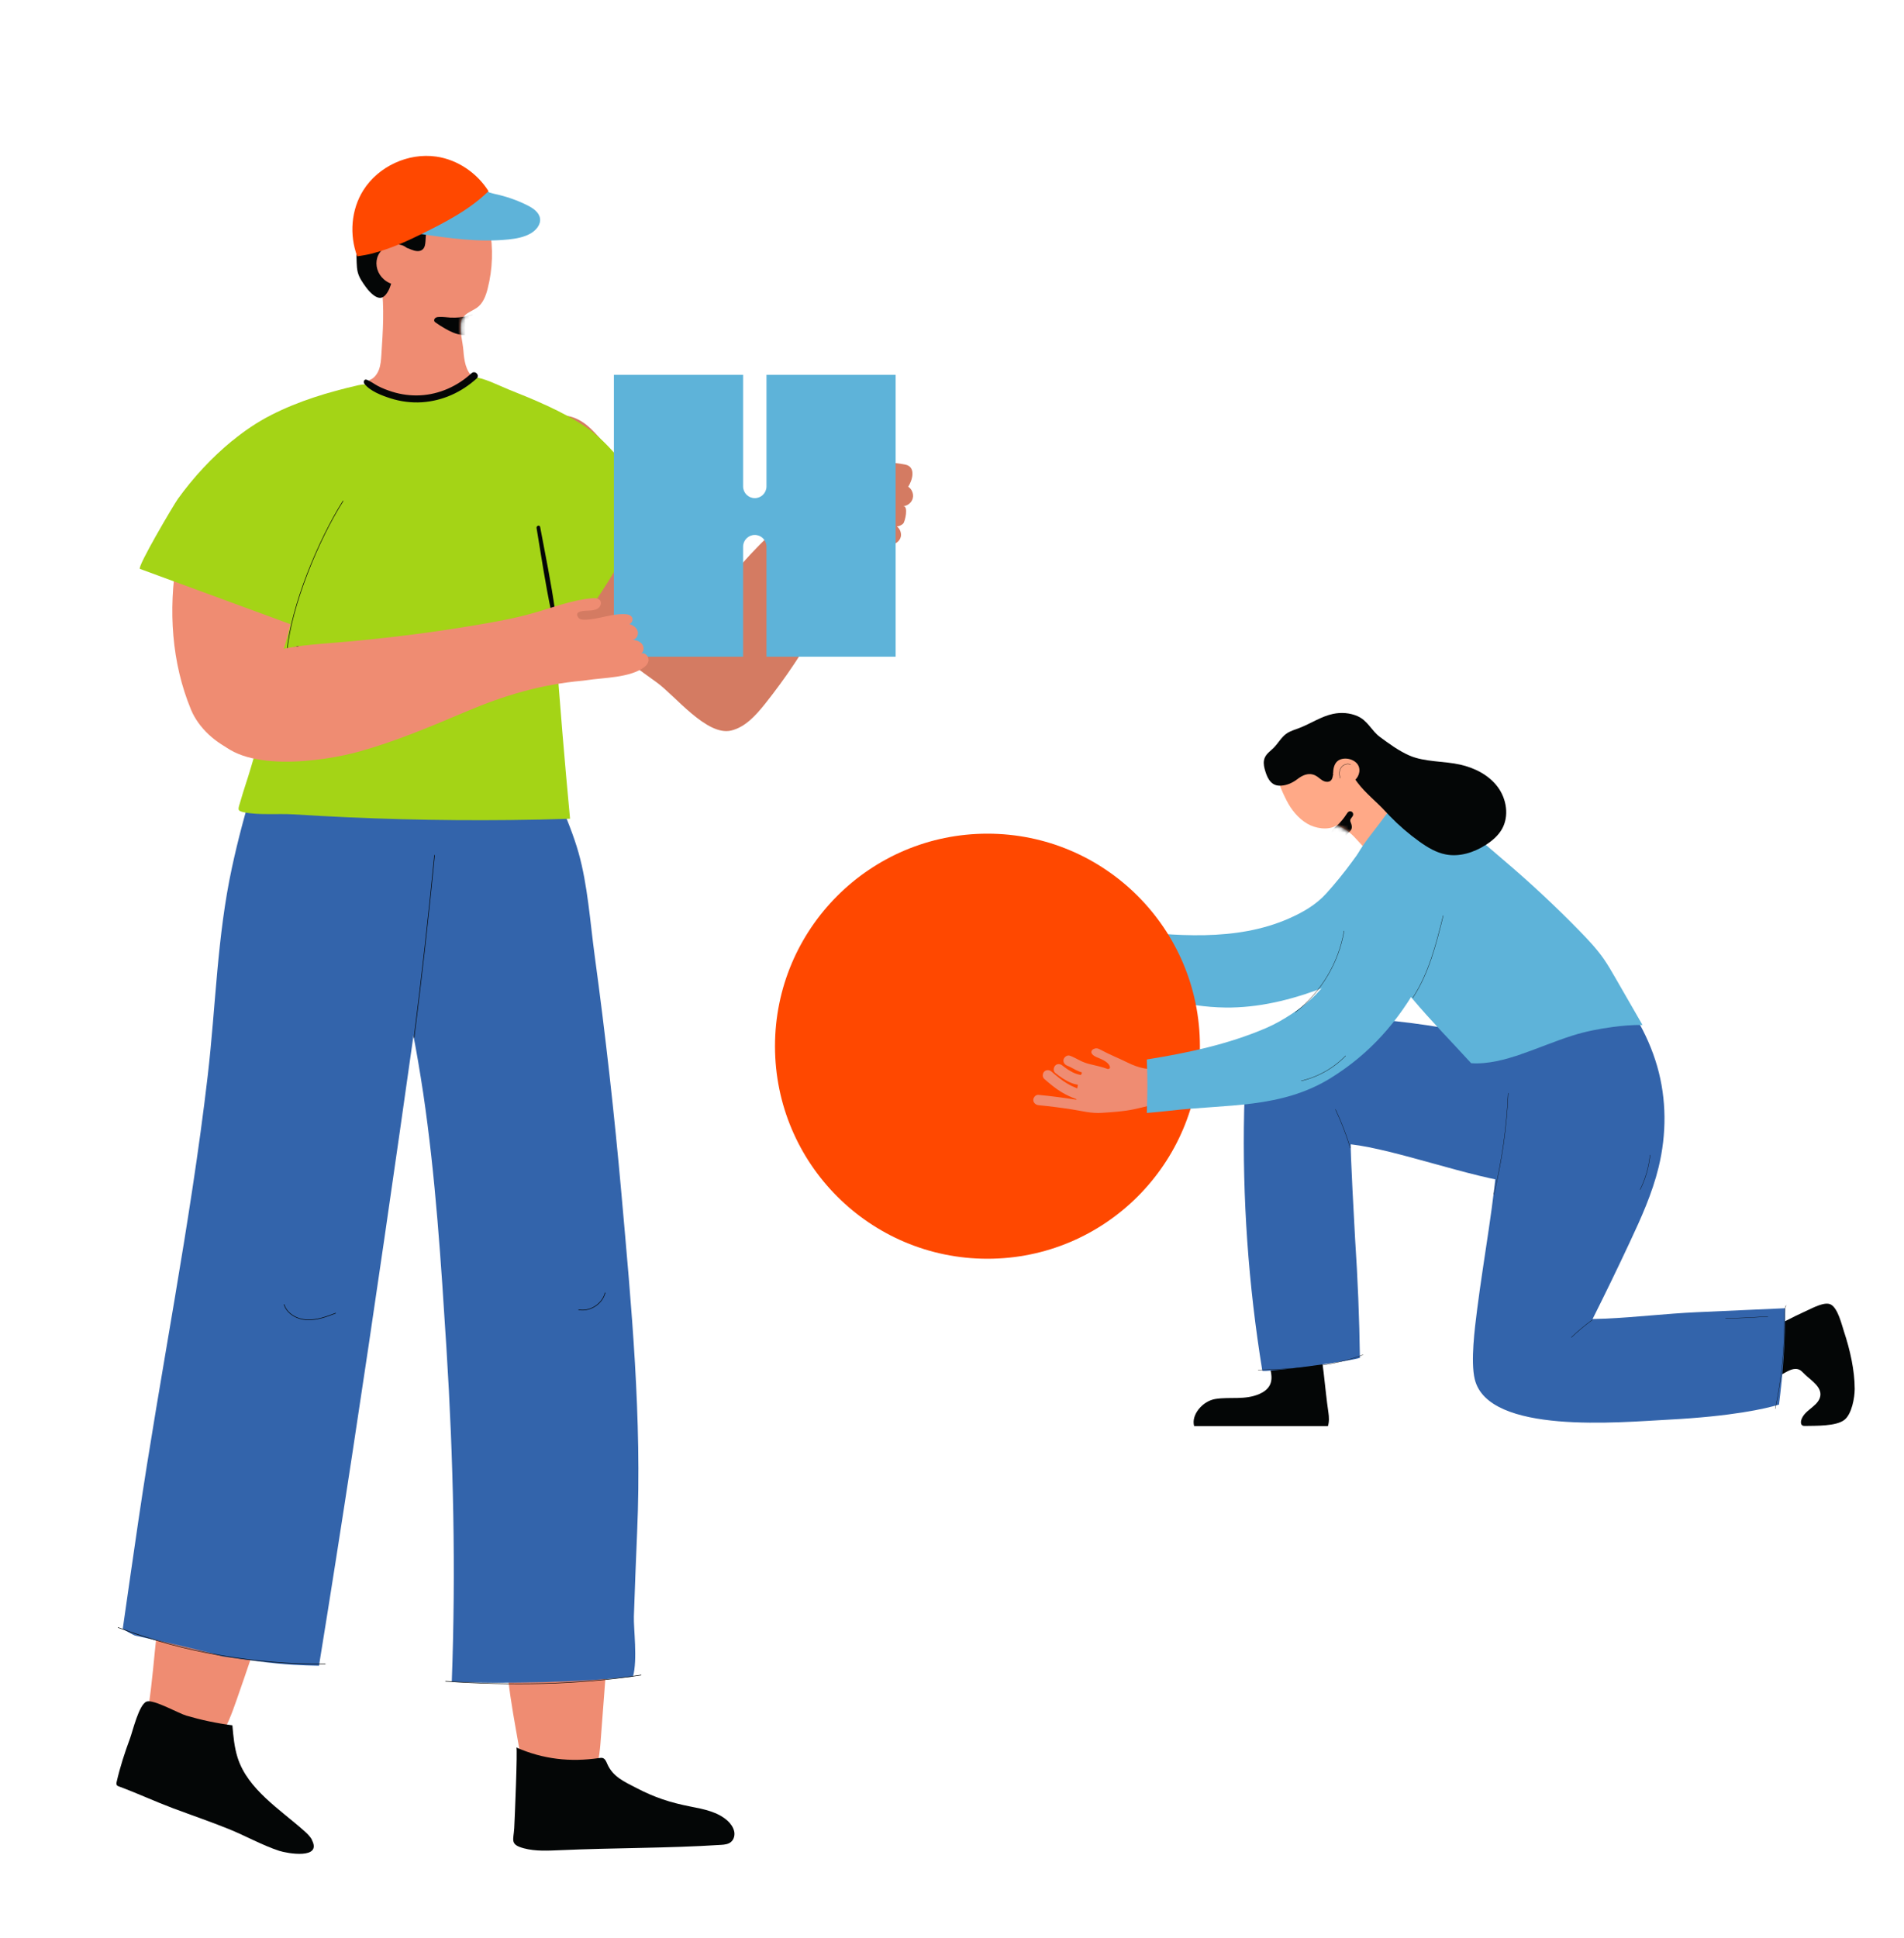 <svg width="509" height="518" viewBox="0 0 509 518" fill="none" xmlns="http://www.w3.org/2000/svg">
<path d="M379.41 235.409C379.52 232.678 379.135 229.871 377.759 227.514C376.262 224.938 373.399 223.022 370.427 223.242C368.434 223.385 366.607 224.454 365.153 225.808C363.689 227.162 362.544 228.814 361.366 230.421C359.252 233.306 356.985 236.092 354.596 238.745C351.821 241.828 348.287 243.843 344.511 245.506C330.331 251.716 314.126 250.13 298.746 248.435C298.691 253.324 298.261 258.201 297.48 263.024C307.278 266.074 317.252 269.157 327.513 269.278C328.052 269.278 328.592 269.278 329.131 269.278C338.115 269.124 346.9 266.724 355.201 263.409C359.263 261.791 363.788 260.15 367.487 257.794C370.746 255.713 372.783 253.169 374.632 249.789C375.755 247.73 376.889 245.671 377.726 243.48C378.618 241.146 379.168 238.679 379.355 236.18C379.377 235.927 379.388 235.673 379.399 235.409H379.41Z" fill="#5EB3D9"/>
<path d="M354.991 381.158C355.366 380.046 355.299 378.691 355.134 377.579C354.099 370.742 353.813 362.88 351.953 356.461C351.094 353.499 348.672 355.018 346.085 355.569C343.079 356.207 339.809 357.187 336.936 357.066C337.431 357.859 338.004 358.663 338.224 359.665C338.676 361.724 339.138 363.794 339.589 365.853C339.887 367.218 340.173 368.76 339.479 370.158C338.896 371.325 337.784 372.074 336.705 372.547C332.819 374.254 328.899 373.274 324.947 373.891C321.512 374.419 318.363 378.141 319.233 381.158H354.991Z" fill="#040606"/>
<path d="M263.978 336.421C295.346 336.421 320.775 310.989 320.775 279.617C320.775 248.245 295.346 222.813 263.978 222.813C232.61 222.813 207.182 248.245 207.182 279.617C207.182 310.989 232.61 336.421 263.978 336.421Z" fill="#FF4800"/>
<path d="M482.468 367.306C484.185 368.958 487.488 370.907 486.475 373.67C485.594 376.06 482.269 376.952 481.521 379.583C481.378 380.09 481.411 380.75 481.873 380.993C482.082 381.103 482.335 381.103 482.578 381.103C485.308 381.037 490.879 381.246 493.102 379.451C495.062 377.877 495.811 373.549 495.822 371.237C495.822 366.238 494.556 360.7 492.992 355.987C492.354 354.071 491.385 349.788 489.502 348.687C487.917 347.751 484.68 349.535 483.194 350.207C479.121 352.045 475.157 354.115 471.304 356.395C469.796 357.287 468.178 358.388 467.748 360.094C467.55 360.876 467.638 361.702 467.781 362.495C468.166 364.598 469.102 367.56 471.282 368.396C474.981 369.806 478.119 364.774 481.036 366.084C481.378 366.238 481.642 366.491 481.917 366.756C482.104 366.932 482.291 367.119 482.479 367.295L482.468 367.306Z" fill="#040606"/>
<path d="M421.41 296.497C421.575 294.801 421.52 293.083 421.256 291.421C420.739 288.161 419.44 284.913 416.985 282.711C414.992 280.916 412.405 279.947 409.851 279.122C403.102 276.964 396.452 276.457 389.594 275.312C384.078 274.387 378.551 273.495 372.992 272.923C368.093 272.416 363.105 271.7 358.195 271.579C356.059 271.524 353.935 271.469 351.799 271.414C343.058 271.183 336.958 276.259 334.162 284.66C332.852 288.591 332.687 292.808 332.599 296.948C332.092 320.158 333.722 343.413 337.454 366.326C337.564 366.965 361.553 363.739 363.546 362.913C363.403 352.354 362.973 341.794 362.269 331.246C362.181 329.903 360.871 305.812 361.113 305.834C373.102 307.221 393.59 314.818 405.59 316.195C412.041 316.943 410.731 311.284 415.884 307.342C419.219 304.788 421.014 300.725 421.432 296.497H421.41Z" fill="#3364AB"/>
<path d="M344.632 200.66C344.632 200.66 344.61 200.682 344.599 200.682C343.2 201.849 341.472 203.302 341.34 205.13C341.131 208.158 342.628 211.34 343.971 213.993C345.204 216.416 347.065 218.706 349.421 220.115C351.545 221.382 354.903 221.998 357.138 220.699C357.226 220.644 357.314 220.589 357.424 220.589C357.523 220.589 357.623 220.622 357.722 220.666C359.428 221.459 360.771 222.351 362.07 223.705C364.79 226.546 367.278 229.607 369.49 232.866C373.168 231.611 378.573 226.81 381.039 223.815C375.347 214.962 367.432 209.953 360.452 202.08C356.224 197.323 349.597 196.542 344.632 200.66Z" fill="#FFA987"/>
<path d="M477.205 349.645C469.29 349.997 461.374 350.361 453.458 350.713C445.455 351.076 437.242 352.067 429.271 352.42C428.093 352.475 426.915 352.508 425.748 352.53C429.15 345.736 432.464 338.91 435.678 332.028C438.728 325.532 441.7 318.947 443.396 311.977C445.554 303.092 445.554 293.788 443.021 284.979C441.744 280.553 439.873 276.325 437.561 272.35C436.768 270.985 435.315 267.527 433.895 266.801C432.288 265.975 428.676 267.12 426.937 267.373C412.636 269.465 398.148 271.601 384.827 277.206C385.41 276.963 389.968 282.348 390.772 283.129C393.59 285.871 395.913 289.35 398.214 292.533C401.363 296.871 400.867 301.396 400.515 306.593C399.535 321.215 396.706 335.617 394.867 350.129C394.251 354.963 393.106 363.849 394.24 368.583C397.807 383.536 433.289 380.078 445.972 379.429C463.08 378.537 471.987 376.5 475.576 375.399C476.666 366.855 477.293 358.266 477.205 349.634V349.645Z" fill="#3364AB"/>
<path d="M328.305 286.367C327.755 285.926 327.116 285.629 326.434 285.42C325.872 285.244 325.289 285.123 324.705 285.034C320.037 284.275 315.281 284.759 310.646 285.519C307.157 286.102 304.525 285.519 301.322 283.933C298.999 282.788 296.588 281.841 294.309 280.608C293.967 280.421 293.604 280.234 293.219 280.19C292.922 280.168 292.613 280.234 292.349 280.366C292.063 280.509 291.799 280.762 291.755 281.093C291.644 281.995 293.219 282.579 293.835 282.821C294.749 283.185 296.423 283.988 296.698 285.056C296.819 285.508 296.577 285.695 296.158 285.717C294.518 285.089 292.822 284.792 291.127 284.352C290.301 284.132 289.52 283.856 288.76 283.46C287.857 282.997 286.988 282.513 286.041 282.161C285.347 281.896 284.533 282.458 284.345 283.119C284.136 283.889 284.61 284.55 285.303 284.814C286.107 285.123 286.844 285.585 287.615 285.97C288.144 286.235 288.694 286.455 289.255 286.653C289.145 286.862 289.057 287.082 288.969 287.303C288.837 287.292 288.815 287.281 288.936 287.303C288.848 287.292 288.749 287.27 288.661 287.248C288.298 287.17 287.934 287.071 287.582 286.939C287.538 286.917 287.076 286.73 287.252 286.818C287.076 286.741 286.911 286.664 286.734 286.576C286.393 286.4 286.063 286.213 285.744 286.014C285.413 285.816 285.105 285.596 284.786 285.365C284.632 285.255 284.477 285.134 284.323 285.023C284.455 285.134 284.081 284.825 284.037 284.792C283.476 284.341 282.628 284.209 282.088 284.792C281.626 285.299 281.494 286.257 282.088 286.741C283.432 287.831 284.83 288.8 286.437 289.45C286.999 289.681 287.571 289.813 288.155 289.923C288.078 290.242 288.044 290.562 287.978 290.892C287.054 290.529 286.151 290.099 285.248 289.56C283.74 288.657 282.43 287.545 281.109 286.4C280.547 285.915 279.71 285.849 279.16 286.4C278.665 286.895 278.599 287.853 279.16 288.349C280.646 289.648 282.155 290.925 283.861 291.938C285.083 292.665 286.393 293.27 287.747 293.755C287.747 293.81 287.78 293.876 287.78 293.931C284.4 293.392 281.01 292.94 277.608 292.621C276.87 292.544 276.232 293.303 276.232 293.997C276.232 294.691 276.87 295.296 277.608 295.373C280.558 295.66 283.509 296.034 286.448 296.486C289.233 296.915 291.755 297.631 294.595 297.421C297.435 297.223 300.188 297.08 302.995 296.497C308.731 295.318 314.268 293.325 320.07 292.456C321.579 292.235 323.087 292.026 324.54 291.564C325.839 291.156 327.072 290.54 328.184 289.758C328.625 289.45 329.054 289.086 329.23 288.58C329.494 287.765 328.966 286.895 328.305 286.367Z" fill="#EF8C72"/>
<path d="M406.658 281.731C411.282 280.168 415.774 278.219 420.431 276.754C423.899 275.664 427.488 274.96 431.088 274.486C433.488 274.167 436.306 273.881 439.102 273.958C436.658 269.707 434.203 265.457 431.759 261.207C430.812 259.567 429.866 257.926 428.787 256.363C426.893 253.632 424.603 251.199 422.28 248.82C415.763 242.137 408.915 235.762 401.781 229.717C395.054 224.013 388.394 217.605 379.862 215.039C377.748 214.401 375.381 214.148 373.41 215.139C371.836 215.931 370.735 217.407 369.711 218.838C367.223 222.307 363.733 226.138 362.038 230.069C360.694 233.185 361.311 237.281 362.082 240.507C363.227 245.297 365.792 249.734 368.28 253.984C370.966 258.587 374.137 262.826 377.55 266.889C382.537 272.824 388.03 278.395 393.282 284.154C397.829 284.462 402.397 283.196 406.669 281.753L406.658 281.731Z" fill="#5EB3D9"/>
<path d="M371.494 218.056C373.916 220.567 376.58 222.868 379.421 224.905C381.568 226.447 383.902 227.867 386.5 228.362C390.199 229.078 394.052 227.834 397.223 225.797C398.929 224.696 400.526 223.342 401.527 221.569C403.487 218.112 402.771 213.542 400.404 210.349C398.026 207.156 394.261 205.229 390.375 204.359C385.982 203.368 380.841 203.699 376.757 201.915C373.905 200.66 371.384 198.799 368.896 196.96C366.595 195.253 365.692 192.611 362.852 191.378C360.837 190.508 358.536 190.343 356.378 190.794C353.175 191.466 350.4 193.404 347.34 194.571C346.162 195.022 344.918 195.363 343.894 196.09C342.507 197.081 341.681 198.678 340.47 199.889C339.644 200.715 338.599 201.397 338.125 202.476C337.707 203.423 337.806 204.513 338.081 205.515C338.632 207.552 339.512 209.831 341.857 209.975C343.641 210.085 345.446 209.314 346.833 208.235C348.166 207.2 349.784 206.429 351.523 207.2C352.261 207.53 352.834 208.158 353.527 208.576C354.221 208.995 355.211 209.16 355.795 208.587C356.434 207.96 356.213 206.837 356.731 206.11C357.512 205.031 359.296 205.306 360.21 205.978C361.344 206.793 362.07 208.048 362.896 209.149C365.043 212.012 367.96 214.225 370.393 216.889C370.757 217.286 371.12 217.671 371.494 218.056Z" fill="#040606"/>
<path d="M382.757 235.211C382.096 233.416 380.874 231.831 379.553 230.322C377.769 228.274 375.447 226.502 372.705 225.841C369.964 225.18 366.991 225.775 365.098 227.856C363.623 229.486 361.916 230.311 361.575 232.26C360.243 239.924 359.99 248.776 357.314 255.955C356.235 258.84 355.685 261.174 353.758 263.575C351.413 266.481 348.595 268.838 345.435 270.908C343.178 272.394 340.999 273.671 338.433 274.773C328.283 279.133 317.505 281.401 306.584 283.163C306.804 288.954 306.76 291.652 306.584 297.455C308.587 297.256 310.613 297.113 312.628 296.871C327.92 295.065 342.452 296.375 355.806 288.084C366.243 281.599 373.729 273.077 379.751 262.198C384.375 253.841 386.159 244.482 382.757 235.211Z" fill="#5EB3D9"/>
<path d="M399.359 319.212C401.506 310.348 402.794 301.275 403.179 292.169" stroke="#040606" stroke-width="0.08" stroke-linecap="round" stroke-linejoin="round"/>
<path d="M360.992 306.825C359.913 303.301 358.592 299.855 357.028 296.53" stroke="#040606" stroke-width="0.08" stroke-linecap="round" stroke-linejoin="round"/>
<path d="M377.66 266.713C381.975 260.139 383.935 252.344 385.817 244.713" stroke="#040606" stroke-width="0.08" stroke-linecap="round" stroke-linejoin="round"/>
<path d="M425.66 352.772C423.711 354.204 421.84 355.756 420.089 357.419" stroke="#040606" stroke-width="0.08" stroke-linecap="round" stroke-linejoin="round"/>
<path d="M356.368 206.836C356.401 205.504 356.654 203.996 357.766 203.258C359.516 202.102 362.709 202.972 363.304 205.053C363.766 206.682 362.753 208.587 361.146 209.116" fill="#FFA987"/>
<path d="M359.318 248.809C357.876 257.354 353.109 265.292 346.25 270.578" stroke="#040606" stroke-width="0.08" stroke-linecap="round" stroke-linejoin="round"/>
<path d="M347.868 288.877C352.349 287.842 356.522 285.486 359.725 282.183" stroke="#040606" stroke-width="0.08" stroke-linecap="round" stroke-linejoin="round"/>
<path d="M441.117 308.707C440.797 311.911 439.895 315.049 438.474 317.934" stroke="#040606" stroke-width="0.08" stroke-linecap="round" stroke-linejoin="round"/>
<path d="M461.297 352.387C465.073 352.288 468.838 352.111 472.603 351.858" stroke="#040606" stroke-width="0.08" stroke-linecap="round" stroke-linejoin="round"/>
<mask id="mask0_665_198" style="mask-type:luminance" maskUnits="userSpaceOnUse" x="341" y="197" width="41" height="36">
<path d="M344.632 200.66C344.632 200.66 344.61 200.682 344.599 200.682C343.201 201.849 341.472 203.302 341.34 205.13C341.131 208.158 342.628 211.34 343.971 213.993C345.204 216.416 347.065 218.706 349.421 220.115C351.546 221.382 354.903 221.998 357.138 220.699C357.226 220.644 357.314 220.589 357.424 220.589C357.524 220.589 357.623 220.622 357.722 220.666C359.428 221.459 360.771 222.351 362.07 223.705C364.79 226.546 367.278 229.607 369.491 232.866C373.168 231.611 378.573 226.81 381.039 223.815C375.348 214.962 367.432 209.953 360.452 202.08C356.224 197.323 349.597 196.542 344.632 200.66Z" fill="white"/>
</mask>
<g mask="url(#mask0_665_198)">
<path d="M357.183 220.853C356.5 221.459 355.872 222.108 355.773 223.11C355.685 223.936 356.071 224.806 356.786 225.235C357.491 225.665 358.493 225.577 359.065 224.971C359.715 224.288 359.737 223.121 360.496 222.538C361.476 221.789 361.597 221.04 361.102 219.84C361.036 219.664 360.959 219.488 360.959 219.312C360.959 218.728 361.641 218.354 361.74 217.781C361.795 217.473 361.652 217.143 361.399 216.966C361.135 216.79 360.783 216.779 360.507 216.955C360.309 217.076 360.177 217.275 360.056 217.462C359.153 218.838 358.416 219.763 357.183 220.853Z" fill="#040606"/>
</g>
<path d="M361.036 204.348C360.166 203.93 359.043 204.37 358.514 205.174C357.986 205.978 357.975 207.046 358.305 207.96" stroke="#040606" stroke-width="0.08" stroke-linecap="round" stroke-linejoin="round"/>
<path d="M336.342 366.139C345.832 365.82 355.553 365.468 364.372 362.098" stroke="#040606" stroke-width="0.08" stroke-linecap="round" stroke-linejoin="round"/>
<path d="M477.47 348.918C477.018 349.733 477.029 350.746 477.04 351.704C477.117 360.028 476.292 368.374 474.596 376.489" stroke="#040606" stroke-width="0.08" stroke-linecap="round" stroke-linejoin="round"/>
<path d="M195.845 153.585C201.983 146.207 208.936 139.532 216.498 133.763C218.587 132.155 220.825 130.602 223.376 130.047C225.928 129.511 228.905 130.232 230.366 132.451C232.122 135.095 231.216 138.682 230.144 141.714C224.245 158.559 215.518 174.331 204.498 188.143C202.039 191.212 199.228 194.337 195.493 195.243C188.948 196.833 180.442 185.869 175.542 182.374C166.87 176.18 158.439 169.634 150.266 162.738C142.149 155.896 133.791 147.797 132.294 137.073C131.314 130.047 133.662 122.595 138.488 117.547C144.645 111.094 151.339 108.228 158.014 114.644C163.616 120.044 167.37 127.181 171.419 133.8C177.095 143.082 183.696 151.754 191.074 159.668C192.609 157.579 194.199 155.545 195.845 153.566V153.585Z" fill="#D47B62"/>
<path d="M190.926 159.15C191.703 164.18 192.313 169.246 192.719 174.312" stroke="#040606" stroke-width="0.148" stroke-linecap="round" stroke-linejoin="round"/>
<path d="M87.807 178.158C88.787 167.915 90.654 157.745 91.005 147.446C91.172 142.232 90.931 136.999 90.044 131.859C89.304 127.532 90.543 123.224 88.324 119.119C86.845 116.383 84.109 114.256 81.021 113.96C79.227 113.794 77.434 114.219 75.696 114.681C72.256 115.606 68.817 116.66 65.692 118.361C60.201 121.356 55.874 126.238 52.897 131.748C49.92 137.258 48.238 143.378 47.221 149.554C44.983 162.978 45.852 177.104 51.067 189.678C55.097 199.385 69.464 206.541 79.005 199.921C85.662 195.317 87.03 186.202 87.807 178.14V178.158Z" fill="#EF8C72"/>
<path d="M161.823 448.596C162.008 446.248 162.174 443.881 162.359 441.533C162.784 435.949 163.172 430.143 161.157 424.929C159.123 419.715 153.927 415.277 148.38 416.035C145.163 416.479 142.352 418.587 140.356 421.157C137.064 425.354 135.622 430.753 135.363 436.079C134.79 447.616 137.563 459.524 139.412 470.859C140.189 475.629 142.833 480.973 147.807 482.581C157.311 485.651 160.011 472.726 160.51 466.088C160.954 460.245 161.397 454.421 161.841 448.578L161.823 448.596Z" fill="#EF8C72"/>
<path d="M195.179 487.315C194.976 487.093 194.772 486.871 194.55 486.668C191.906 484.246 188.171 483.525 184.658 482.84C179.092 481.75 175.006 480.4 170.106 477.848C166.944 476.202 163.838 474.908 162.322 471.395C162.063 470.785 161.767 470.064 161.138 469.86C160.843 469.768 160.51 469.823 160.195 469.86C152.43 470.988 145.218 470.193 138.044 467.05C138.395 467.198 137.582 486.76 137.471 488.609C137.286 491.808 136.232 492.973 140.06 493.99C143.184 494.822 146.531 494.619 149.73 494.489C164.041 493.842 178.538 493.99 192.775 493.066C193.7 493.01 194.68 492.899 195.401 492.307C196.233 491.623 196.51 490.403 196.251 489.368C196.066 488.609 195.678 487.925 195.16 487.334L195.179 487.315Z" fill="#040606"/>
<path d="M67.227 442.772C68.669 438.482 70.037 434.155 71.276 429.81C73.365 422.507 75.751 415.406 72.866 407.881C71.183 403.443 67.042 399.375 62.327 399.948C59.812 400.244 57.612 401.816 55.726 403.499C46.61 411.653 43.3 424.263 41.95 436.097C41.174 442.883 40.712 449.743 39.639 456.492C38.622 462.852 40.823 470.803 49.051 470.378C52.841 470.174 56.225 467.715 58.462 464.664C60.7 461.595 61.975 457.952 63.233 454.384C64.582 450.519 65.914 446.673 67.227 442.79V442.772Z" fill="#EF8C72"/>
<path d="M113.119 292.04C116.466 314.653 117.908 337.544 119.351 360.361C121.218 390.112 121.884 419.678 120.774 449.521C135.456 450.02 154.704 449.669 169.219 448.097C170.476 443.53 169.348 435.265 169.459 431.992C169.7 424.467 170.014 416.941 170.328 409.416C171.641 378.888 168.831 349.581 166.131 319.091C164.245 297.809 161.86 276.582 158.975 255.411C157.736 246.295 157.126 236.624 154.649 227.842C152.041 218.634 147.234 210.387 145.644 200.809C144.22 192.303 144.368 182.263 134.642 178.639C129.132 176.587 122.753 179.046 118.648 183.373C114.543 187.699 112.324 193.561 110.734 199.404C107.314 211.959 104.337 224.772 103.671 237.845C103.005 250.88 107.813 262.881 110.29 275.583C111.363 281.057 112.287 286.548 113.119 292.058V292.04Z" fill="#3364AB"/>
<path d="M110.605 179.582C98.993 177.363 81.224 175.181 75.658 188.457C69.797 202.436 65.23 216.988 62.012 231.854C58.019 250.307 57.704 268.853 55.522 287.583C50.881 327.393 42.857 366.666 37.014 406.291C35.59 415.961 34.203 425.65 32.816 435.32C33.852 436.004 34.943 436.615 36.071 437.132C42.69 438.538 49.273 440.054 55.837 441.699C57.15 442.032 58.444 442.383 59.738 442.753C59.738 442.753 59.757 442.753 59.775 442.753C65.988 443.567 72.219 444.584 78.487 444.954C80.743 445.083 83.017 445.157 85.273 445.194C97.606 369.255 108.293 293.056 118.962 216.84C120.922 202.824 128.91 183.095 110.623 179.6L110.605 179.582Z" fill="#3364AB"/>
<path d="M72.2 186.313C70.332 193.376 68.557 200.439 66.357 207.484C65.691 209.61 64.97 211.737 64.36 213.882C63.657 216.304 63.251 216.674 65.155 217.08C69.02 217.912 74.437 217.395 78.561 217.654C97.753 218.874 117.002 219.373 136.232 219.17C141.613 219.114 147.012 219.003 152.392 218.818C150.932 203.379 149.656 187.94 148.528 172.463C147.529 158.67 148.509 145.597 149.804 131.951C150.469 124.981 151.412 117.769 146.069 112.537C141.631 108.21 136.158 105.03 130.278 103.365C128.743 102.922 127.153 102.589 125.545 102.626C122.031 102.681 118.759 104.456 115.301 105.178C110.512 106.176 105.538 105.141 100.805 103.846C99.861 103.587 98.918 103.328 97.957 103.31C96.755 103.31 95.59 103.661 94.444 104.013C90.339 105.307 86.234 106.62 82.129 107.914C77.229 109.467 73.439 114.219 73.735 119.433C73.901 122.447 74.992 125.332 75.916 128.216C80.465 142.546 80.632 158.263 76.101 172.611C74.659 177.16 73.402 181.727 72.2 186.313Z" fill="#A4D416"/>
<path d="M170.494 129.104C166.537 123.538 161.785 117.566 156.46 114.016C150.358 109.929 142.703 106.768 135.862 104.05C133.181 102.977 129.279 100.906 126.413 100.758C122.272 100.518 120.589 103.809 117.076 105.621C119.165 108.58 120.571 112.056 121.125 115.68C122.808 126.682 124.86 137.942 129.15 148.204C131.11 152.901 133.717 158.374 138.062 161.166C140.503 162.738 142.5 162.904 145.255 162.553C149.138 162.053 152.17 161.924 156.257 162.423C156.756 162.479 157.292 162.534 157.754 162.312C158.161 162.109 158.439 161.721 158.716 161.332C164.281 153.215 169.144 144.599 173.212 135.594C173.397 135.169 173.601 134.725 173.601 134.244C173.601 133.615 173.231 133.061 172.879 132.543C172.121 131.434 171.308 130.269 170.476 129.085L170.494 129.104Z" fill="#A4D416"/>
<path d="M123.733 84.838C123.437 85.3 123.252 85.855 123.178 86.613C122.956 88.98 123.696 91.347 123.881 93.695C124.066 96.08 124.454 99.186 126.432 100.74C121.68 105.159 114.765 105.88 108.367 105.88C106.5 105.88 104.595 105.825 102.82 105.233C101.045 104.641 99.363 103.421 98.623 101.627C99.88 101.258 100.805 100.093 101.286 98.835C101.766 97.578 101.859 96.21 101.951 94.86C102.358 88.61 102.802 82.268 101.951 76.037C101.23 70.823 100.897 65.571 103.172 60.579C105.594 55.291 110.771 51.408 116.318 50.428C118.888 49.965 121.643 50.132 124.047 51.315C125.841 52.203 128.67 53.331 129.65 55.272C130.445 56.807 130.593 59.377 130.907 61.097C131.887 66.385 131.702 71.913 130.371 77.128C129.871 79.106 129.095 81.177 127.431 82.286C125.989 83.248 124.565 83.655 123.788 84.857L123.733 84.838Z" fill="#EF8C72"/>
<path d="M130.056 50.964C129.446 50.539 128.781 50.169 128.096 49.854C123.418 47.728 118.093 47.543 112.971 48.061C110.401 48.32 107.831 48.745 105.316 49.374C104.189 49.651 103.061 49.984 102.099 50.631C101.212 51.223 100.509 52.073 99.825 52.905C97.884 55.272 96.46 58.23 95.794 61.226C95.129 64.166 95.24 67.198 95.35 70.212C95.387 71.044 95.424 71.895 95.628 72.708C95.998 74.188 96.904 75.482 97.81 76.721C98.697 77.941 100.823 80.363 102.432 79.365C103.43 78.755 104.133 77.201 104.466 76.147C104.891 74.798 104.743 73.3 104.669 71.913C104.577 70.268 104.595 68.474 105.557 67.143C105.89 66.68 106.315 66.292 106.851 66.126C107.868 65.793 108.959 66.311 109.958 66.718C110.956 67.124 112.213 67.383 113.008 66.644C113.6 66.107 113.693 65.238 113.748 64.443C113.877 63.001 113.711 61.448 115.005 60.431C115.837 59.784 117.002 59.802 118.056 59.821C120.589 59.876 123.141 59.747 125.656 59.451C126.969 59.303 128.3 59.099 129.52 58.563C130.408 58.175 131.758 57.417 132.164 56.492C132.701 55.328 132.479 53.885 131.831 52.813C131.388 52.073 130.759 51.482 130.056 50.982V50.964Z" fill="#040606"/>
<path d="M109.772 68.141C109.088 65.146 105.982 65.035 104.41 65.516C99.252 67.106 99.585 73.559 104.151 75.648C105.316 76.185 106.758 76.111 107.738 75.279" fill="#EF8C72"/>
<path d="M144.405 140.864C144.275 140.198 143.332 140.494 143.443 141.141C144.701 148.63 145.792 156.192 147.4 163.607C147.548 164.291 148.491 163.976 148.399 163.329C147.363 155.804 145.792 148.334 144.405 140.864Z" fill="#040606"/>
<path d="M83.405 491.734C82.869 490.736 82.037 489.977 81.205 489.238C74.937 483.654 66.265 478.255 63.547 469.842C62.641 467.031 62.382 464.054 62.123 461.114C57.963 460.578 53.84 459.709 49.809 458.526C47.719 457.915 41.044 454.106 39.195 454.772C37.161 455.493 35.479 462.667 34.758 464.609C33.352 468.399 32.095 472.264 31.189 476.221C31.115 476.517 31.06 476.831 31.226 477.09C31.355 477.293 31.596 477.386 31.799 477.46C31.91 477.497 32.021 477.534 32.114 477.571C36.903 479.364 41.525 481.509 46.314 483.303C51.251 485.152 56.243 486.853 61.143 488.831C65.599 490.625 70.148 493.195 74.623 494.656C76.897 495.395 86.142 496.967 83.368 491.753L83.405 491.734Z" fill="#040606"/>
<path d="M62.087 117.788C56.595 122.299 51.695 127.588 47.553 133.338C46.518 134.762 36.496 151.717 37.42 152.05C52.712 157.671 67.985 163.274 83.276 168.895C85.347 163.976 110.253 106.601 109.495 106.342C107.055 105.51 104.521 104.9 102.099 104.05C99.696 103.199 98.512 102.33 95.776 102.959C87.769 104.789 79.837 107.174 72.478 110.928C68.706 112.851 65.304 115.181 62.105 117.806L62.087 117.788Z" fill="#A4D416"/>
<path d="M126.062 99.741C122.29 103.236 117.409 105.399 112.324 105.658C109.791 105.788 107.258 105.455 104.836 104.697C103.541 104.29 102.284 103.809 101.064 103.18C100.028 102.644 99.085 101.868 97.994 101.479C97.347 101.257 97.051 102.09 97.403 102.552C98.9 104.53 102.117 105.732 104.373 106.453C107.073 107.322 109.976 107.692 112.805 107.507C118.241 107.156 123.363 104.863 127.431 101.147C128.355 100.296 126.987 98.891 126.081 99.741H126.062Z" fill="#040606"/>
<path d="M111.918 62.132C111.918 62.354 112.047 62.483 112.324 62.52C120.127 63.667 128.041 64.813 135.899 64C137.933 63.796 140.004 63.426 141.798 62.428C143.259 61.596 144.59 60.098 144.368 58.416C144.146 56.752 142.537 55.661 141.04 54.903C138.211 53.479 135.197 52.443 132.09 51.796C130.981 51.556 129.798 50.983 128.688 50.946C127.246 50.909 125.674 51.667 124.362 52.203C121.255 53.46 118.315 55.087 115.597 57.047C115.098 57.399 111.844 60.93 111.936 62.132H111.918Z" fill="#5EB3D9"/>
<path d="M99.825 67.661C104.208 66.496 108.349 64.684 112.399 62.687C118.796 59.525 125.453 56.142 130.593 51.094C127.524 46.231 122.328 42.662 116.614 41.849C109.126 40.776 101.157 44.456 97.126 50.853C93.853 56.049 93.354 62.779 95.499 68.511C96.941 68.308 98.383 68.049 99.807 67.679L99.825 67.661Z" fill="#FF4800"/>
<mask id="mask1_665_198" style="mask-type:luminance" maskUnits="userSpaceOnUse" x="98" y="50" width="34" height="56">
<path d="M123.733 84.838C123.437 85.3 123.252 85.855 123.178 86.613C122.956 88.98 123.696 91.347 123.881 93.695C124.066 96.08 124.454 99.186 126.432 100.74C121.68 105.159 114.765 105.88 108.367 105.88C106.5 105.88 104.595 105.825 102.82 105.233C101.045 104.641 99.363 103.421 98.623 101.627C99.88 101.258 100.805 100.093 101.286 98.835C101.766 97.578 101.859 96.21 101.951 94.86C102.358 88.61 102.802 82.268 101.951 76.037C101.23 70.823 100.897 65.571 103.172 60.579C105.594 55.291 110.771 51.408 116.318 50.428C118.888 49.965 121.643 50.132 124.047 51.315C125.841 52.203 128.67 53.331 129.65 55.272C130.445 56.807 130.593 59.377 130.907 61.097C131.887 66.385 131.702 71.913 130.371 77.128C129.871 79.106 129.095 81.177 127.431 82.286C125.989 83.248 124.565 83.655 123.788 84.857L123.733 84.838Z" fill="white"/>
</mask>
<g mask="url(#mask1_665_198)">
<path d="M120.627 84.894C119.536 84.838 118.463 84.653 117.372 84.709C117.039 84.709 116.707 84.764 116.429 84.949C116.152 85.134 115.986 85.485 116.096 85.8C116.17 86.003 116.355 86.151 116.54 86.262C117.354 86.835 118.186 87.371 119.055 87.852C120.349 88.592 121.736 89.257 123.234 89.479C124.713 89.701 126.34 89.424 127.486 88.462C128.688 87.464 129.742 84.653 127.708 83.951C126.765 83.618 125.582 84.302 124.676 84.505C123.345 84.82 121.976 84.949 120.627 84.875V84.894Z" fill="#040606"/>
</g>
<path d="M76.731 174.091C77.766 161.998 85.199 144.155 91.708 133.911" stroke="#040606" stroke-width="0.148" stroke-linecap="round" stroke-linejoin="round"/>
<path d="M79.763 172.704C73.477 174.719 67.634 178.14 62.826 182.651" stroke="#040606" stroke-width="0.148" stroke-linecap="round" stroke-linejoin="round"/>
<path d="M243.697 131.045C243.475 130.657 243.161 130.324 242.791 130.084C243.901 128.401 244.973 124.777 242.015 124.167C238.686 123.483 235.34 123.538 231.974 123.686C230.569 123.742 229.219 124.888 229.293 126.367C229.349 127.773 230.477 129.122 231.974 129.048C233.713 128.974 235.451 128.919 237.189 128.974C236.93 128.974 236.671 128.993 236.412 129.011C234.526 129.104 232.622 129.196 230.736 129.289C229.33 129.363 227.981 130.472 228.055 131.97C228.092 132.876 228.591 133.763 229.33 134.263C228.776 134.595 228.332 135.113 228.184 135.779C227.87 137.184 228.609 138.719 230.051 139.089C231.586 139.477 233.139 139.81 234.711 140.068C233.25 139.995 231.79 139.884 230.329 139.699C230.088 139.662 229.848 139.625 229.608 139.588C228.868 139.477 228.202 139.458 227.537 139.865C226.982 140.198 226.446 140.827 226.298 141.474C226.15 142.158 226.169 142.934 226.575 143.545C226.927 144.099 227.5 144.673 228.184 144.783C231.494 145.301 234.822 145.579 238.187 145.523C239.592 145.505 240.942 144.303 240.868 142.842C240.831 141.991 240.424 141.196 239.777 140.697C240.388 140.66 241.072 140.327 241.46 139.921C241.941 139.44 242.939 135.187 241.46 135.28C242.643 135.206 243.716 134.318 244.012 133.172C244.196 132.469 244.067 131.692 243.697 131.064V131.045Z" fill="#D47B62"/>
<path d="M110.697 277.303C112.749 261.087 114.58 244.853 116.17 228.581" stroke="#040606" stroke-width="0.148" stroke-linecap="round" stroke-linejoin="round"/>
<path d="M75.954 348.657C76.731 351.171 79.486 352.632 82.111 352.743C84.737 352.854 87.27 351.911 89.729 350.968" stroke="#040606" stroke-width="0.148" stroke-linecap="round" stroke-linejoin="round"/>
<path d="M161.767 345.513C161.027 348.509 157.718 350.635 154.685 350.044" stroke="#040606" stroke-width="0.148" stroke-linecap="round" stroke-linejoin="round"/>
<path d="M119.11 449.336C136.232 450.501 154.427 450.316 171.382 447.672" stroke="#040606" stroke-width="0.148" stroke-linecap="round" stroke-linejoin="round"/>
<path d="M86.955 444.713C68.114 444.917 49.235 441.607 31.596 434.988" stroke="#040606" stroke-width="0.148" stroke-linecap="round" stroke-linejoin="round"/>
<path d="M204.905 100.185V130.01C204.905 131.729 203.5 133.135 201.78 133.135C200.06 133.135 198.655 131.729 198.655 130.01V100.185H164.115V175.514H198.655V146.096C198.655 144.377 200.06 142.971 201.78 142.971C203.5 142.971 204.905 144.377 204.905 146.096V175.514H239.426V100.185H204.886H204.905Z" fill="#5EB3D9"/>
<path d="M173.342 176.272C173.342 176.18 173.342 176.069 173.323 175.976C173.175 175.107 172.232 174.368 171.4 174.645C172.214 174.127 172.232 172.852 171.622 172.112C171.012 171.372 170.014 171.058 169.052 170.984C170.087 170.984 170.772 169.708 170.476 168.71C170.18 167.711 169.218 167.064 168.22 166.768C168.941 166.565 169.329 165.622 168.96 164.975C168.645 164.439 167.98 164.217 167.369 164.161C163.56 163.884 160.029 165.603 156.257 165.622C155.554 165.622 154.925 165.548 154.556 164.993C153.317 163.089 156.664 163.274 157.681 163.181C158.439 163.107 159.234 163.033 159.862 162.59C160.491 162.146 160.879 161.221 160.473 160.556C160.084 159.89 159.178 159.816 158.42 159.871C152.929 160.334 147.788 162.386 142.537 163.865C137.138 165.4 131.591 166.343 126.062 167.268C120.7 168.155 115.319 168.95 109.939 169.634C103.116 170.503 96.274 171.224 89.415 171.779C81.945 172.389 74.216 172.852 67.504 176.198C61.309 179.305 52.545 189.012 57.334 196.482C63.972 206.855 86.493 203.527 96.09 200.846C105.815 198.128 115.172 194.171 124.509 190.214C134.808 185.85 144.571 182.929 155.758 181.93C156.127 181.893 156.442 181.856 156.756 181.801C161.36 181.08 168.479 181.191 172.306 178.251C172.935 177.77 173.397 177.03 173.397 176.254L173.342 176.272Z" fill="#EF8C72"/>
<path d="M39.663 460.779V462.393H39.858V460.984H39.868L40.262 461.246V461.047L39.858 460.779H39.663ZM39.199 462.393V462.251L38.666 461.668C38.603 461.6 38.552 461.541 38.512 461.49C38.471 461.439 38.441 461.391 38.422 461.347C38.402 461.302 38.392 461.254 38.392 461.205C38.392 461.148 38.406 461.099 38.433 461.058C38.46 461.016 38.496 460.984 38.543 460.961C38.59 460.939 38.642 460.928 38.701 460.928C38.763 460.928 38.817 460.94 38.863 460.966C38.909 460.991 38.944 461.027 38.969 461.072C38.994 461.118 39.006 461.172 39.006 461.233H39.192C39.192 461.139 39.171 461.056 39.127 460.984C39.083 460.913 39.024 460.857 38.949 460.817C38.873 460.777 38.788 460.757 38.694 460.757C38.6 460.757 38.516 460.777 38.443 460.817C38.37 460.857 38.313 460.911 38.271 460.979C38.23 461.046 38.209 461.122 38.209 461.205C38.209 461.264 38.22 461.322 38.241 461.379C38.262 461.435 38.299 461.498 38.352 461.567C38.404 461.636 38.476 461.72 38.568 461.819L38.931 462.207V462.22H38.181V462.393H39.199Z" fill="#040606"/>
</svg>
